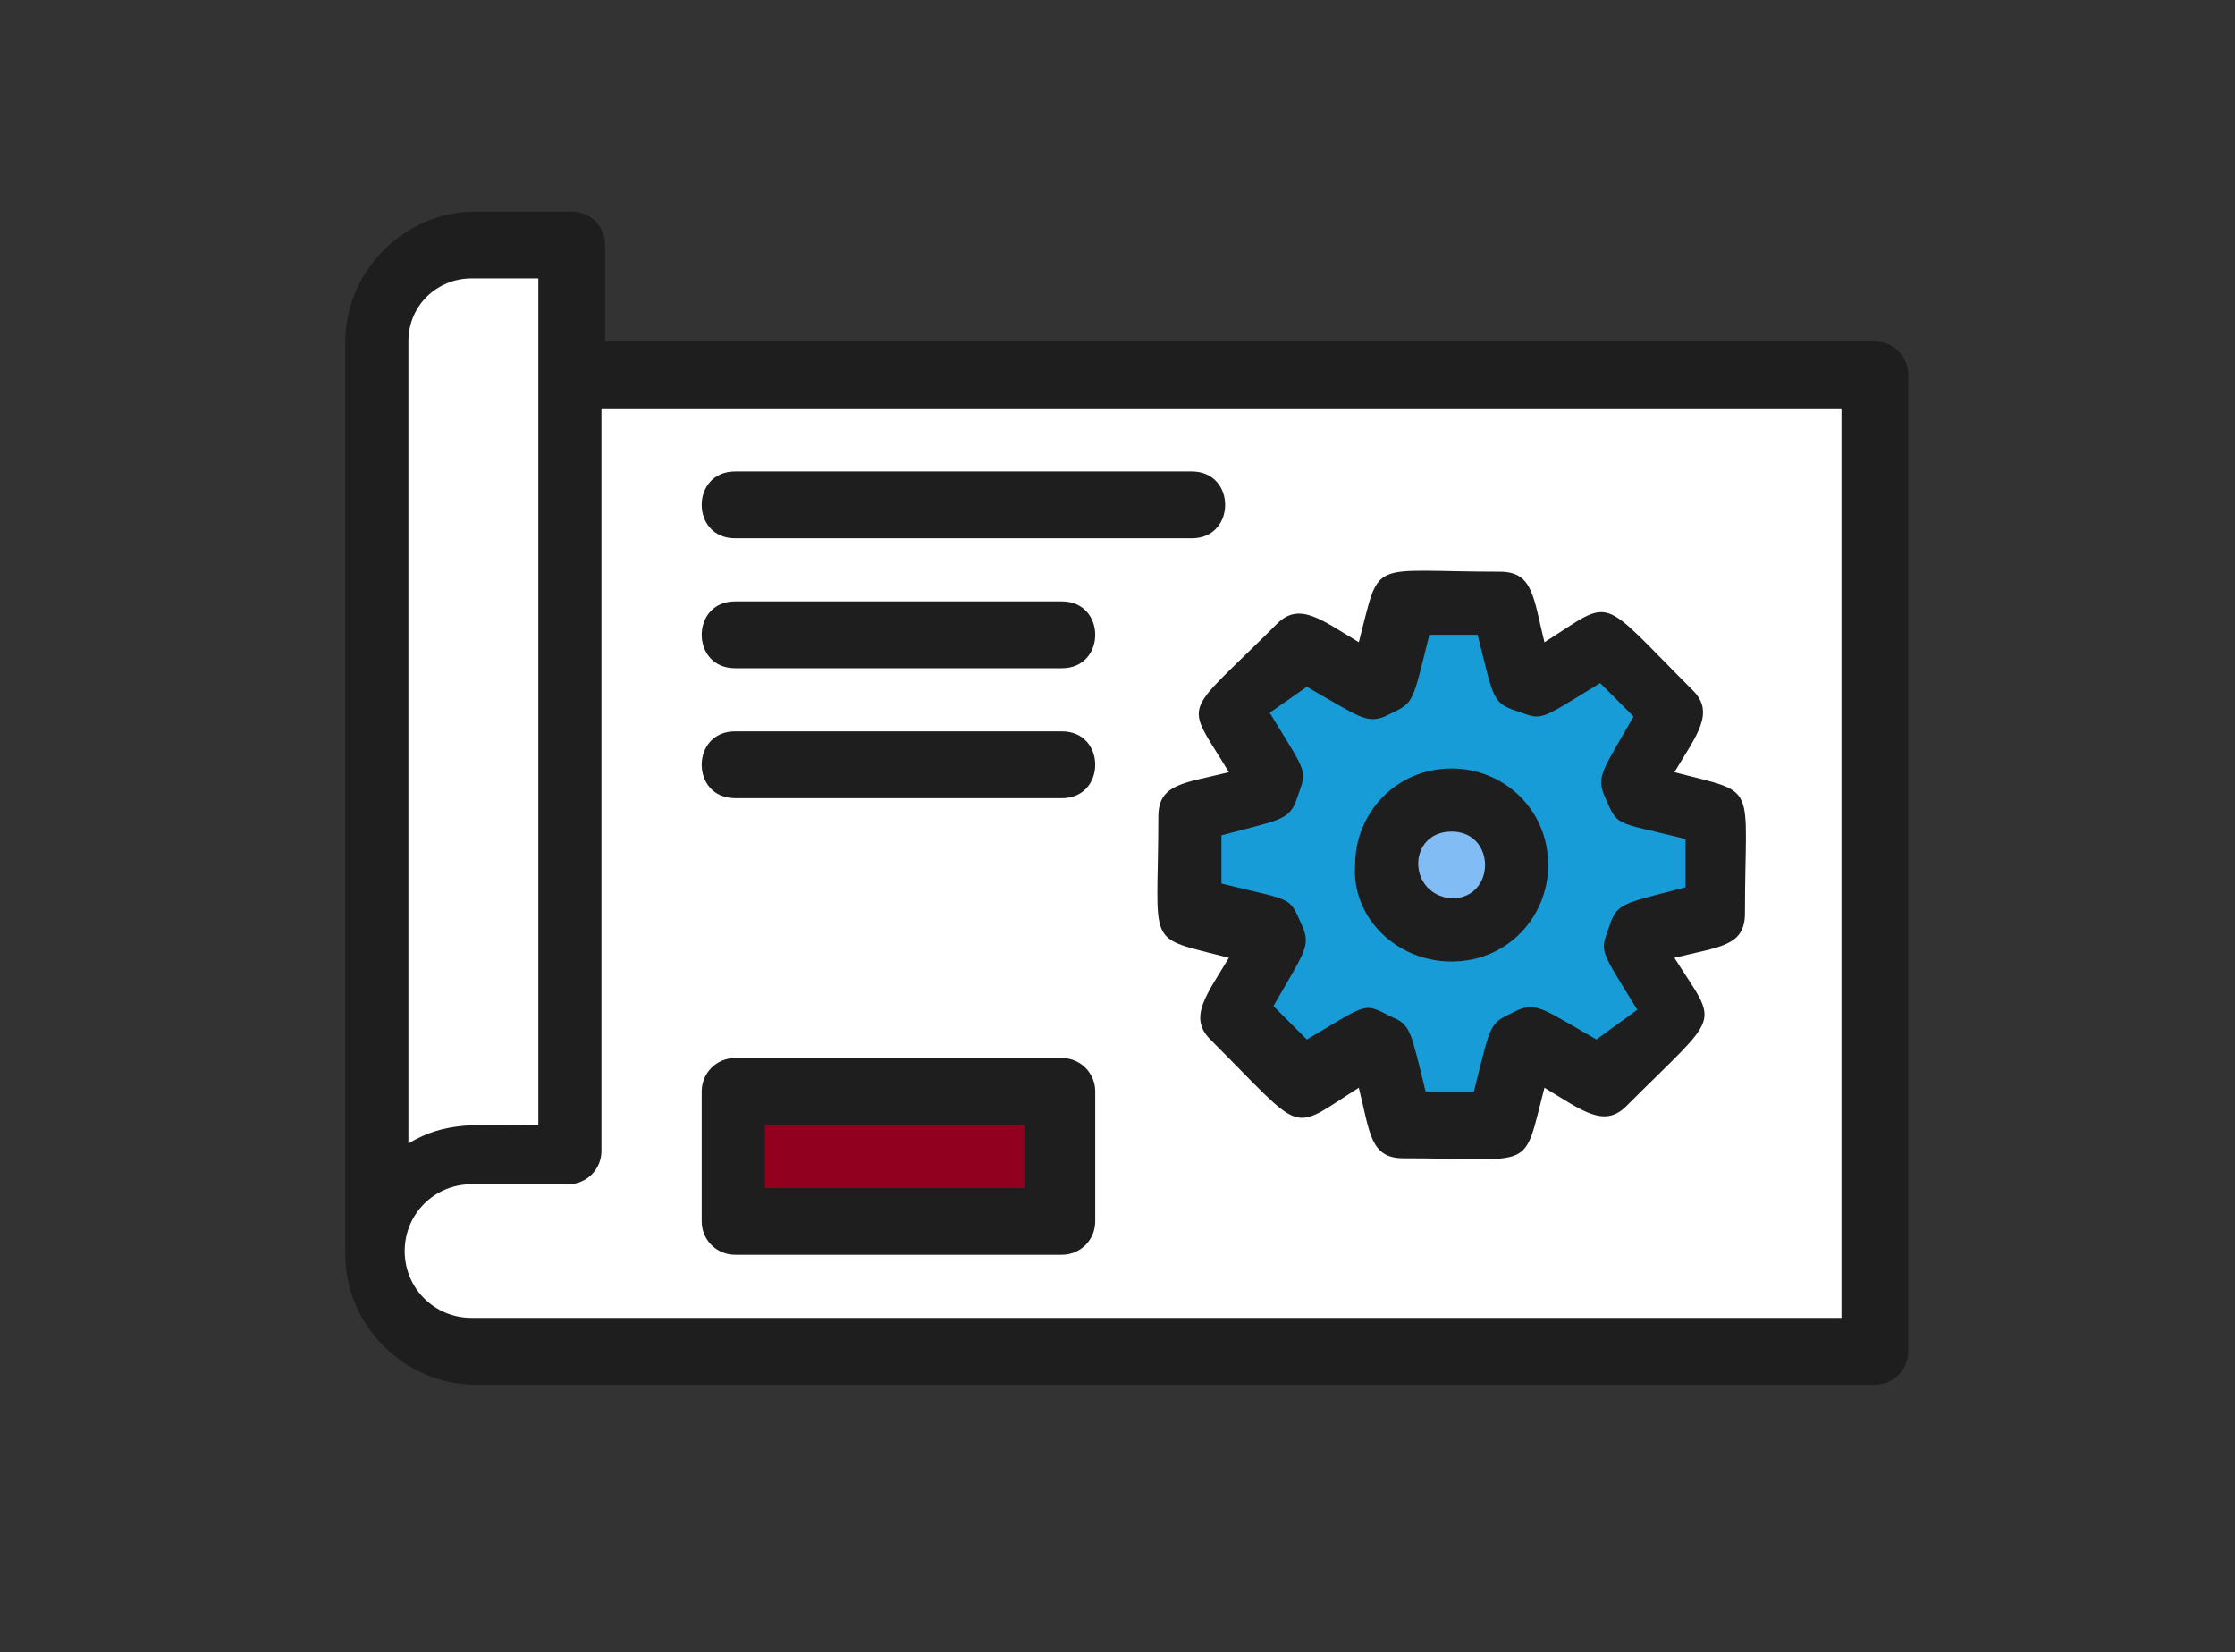 <?xml version="1.0" encoding="utf-8"?>
<!-- Generator: Adobe Illustrator 25.4.1, SVG Export Plug-In . SVG Version: 6.00 Build 0)  -->
<svg version="1.1" id="Ebene_1" xmlns="http://www.w3.org/2000/svg" xmlns:xlink="http://www.w3.org/1999/xlink" x="0px" y="0px"
	 viewBox="0 0 60.2 44.5" style="enable-background:new 0 0 60.2 44.5;" xml:space="preserve">
<rect x="0" y="0" width="60.2" height="44.5" fill="#333333" stroke="none"/>
<style type="text/css">
	.st0{fill:#FFFFFF;}
	.st1{fill:#189CD8;}
	.st2{fill:#91001E;}
	.st3{fill:#82BCF4;}
	.st4{fill:#1E1E1E;}
</style>
<g>
	<g>
		<path class="st0" d="M15.4,6.6v24.6h-2.6c-1.5,0-2.6,1.2-2.6,2.6V9.2c0-1.5,1.2-2.6,2.6-2.6H15.4z"/>
		<path class="st0" d="M50.5,10.1v26.3H12.7c-1.5,0-2.6-1.2-2.6-2.6c0-1.5,1.2-2.6,2.6-2.6h2.6V10.1H50.5z"/>
		<path class="st0" d="M50.5,10.1v24.6h-36c-1.7,0-3-1.7-2.5-3.4c0.5-0.2,0.8-0.1,3.4-0.1c0-6.6,0-11.6,0-21.1H50.5z"/>
		<path class="st1" d="M44,25.1c-0.2,0.5-0.4,0,1,2.2l-1.9,1.9c-2.2-1.3-1.7-1.2-2.2-1l-0.5,2.1h-2.6c-0.6-2.4-0.4-2-0.9-2.2
			L35,29.1l-1.9-1.9c1.3-2.2,1.2-1.7,1-2.2l-2.1-0.5v-2.6c2.4-0.6,2-0.4,2.2-0.9l-1.1-1.9l1.9-1.9c2.5,1.5,2,1.8,2.7-1.1h2.6
			l0.5,2.1c0.5,0.2,0,0.3,2.2-1l1.9,1.9l-1.1,1.9c0.2,0.5-0.2,0.3,2.2,0.9v2.6L44,25.1z"/>
		<rect x="19.8" y="29.4" class="st2" width="8.8" height="3.5"/>
		<circle class="st3" cx="39.1" cy="23.3" r="1.8"/>
	</g>
	<g>
		<path class="st4" d="M50.5,9.2H16.3V6.6c0-0.5-0.4-0.9-0.9-0.9h-2.6c-1.9,0-3.5,1.6-3.5,3.5v24.6c0,1.9,1.6,3.5,3.5,3.5h37.7
			c0.5,0,0.9-0.4,0.9-0.9V10.1C51.4,9.6,51,9.2,50.5,9.2z M12.7,7.5h1.8v22.8c-1.7,0-2.5-0.1-3.5,0.5V9.2C11,8.2,11.8,7.5,12.7,7.5z
			 M49.6,35.5H12.7c-1,0-1.8-0.8-1.8-1.8s0.8-1.8,1.8-1.8h2.6c0.5,0,0.9-0.4,0.9-0.9V11h33.4V35.5z"/>
		<path class="st4" d="M19.8,14.5h12.3c1.2,0,1.2-1.8,0-1.8H19.8C18.6,12.7,18.6,14.5,19.8,14.5z"/>
		<path class="st4" d="M19.8,18h8.8c1.2,0,1.2-1.8,0-1.8h-8.8C18.6,16.2,18.6,18,19.8,18z"/>
		<path class="st4" d="M19.8,21.5h8.8c1.2,0,1.2-1.8,0-1.8h-8.8C18.6,19.7,18.6,21.5,19.8,21.5z"/>
		<path class="st4" d="M33.1,20.8c-1.2,0.3-1.9,0.3-1.9,1.2c0,3.6-0.4,3.2,1.9,3.8c-0.6,1-1.1,1.6-0.5,2.2c2.6,2.6,2.1,2.5,4,1.3
			c0.3,1.2,0.3,1.9,1.2,1.9c3.6,0,3.2,0.4,3.8-1.9c1,0.6,1.6,1.1,2.2,0.5c2.6-2.6,2.5-2.1,1.3-4c1.2-0.3,1.9-0.3,1.9-1.2
			c0-3.6,0.4-3.2-1.9-3.8c0.6-1,1.1-1.6,0.5-2.2c-2.6-2.6-2.1-2.5-4-1.3c-0.3-1.2-0.3-1.9-1.2-1.9c-3.6,0-3.2-0.4-3.8,1.9
			c-1-0.6-1.6-1.1-2.2-0.5C31.8,19.4,31.9,18.8,33.1,20.8z M35.2,18.5c1.4,0.8,1.6,1,2.1,0.8c0.8-0.4,0.7-0.2,1.2-2.2h1.3
			c0.4,1.6,0.4,1.8,0.9,2c0.9,0.3,0.6,0.4,2.4-0.7l0.9,0.9c-0.8,1.4-1,1.6-0.8,2.1c0.4,0.9,0.2,0.7,2.2,1.2v1.3
			c-1.5,0.4-1.8,0.4-2,0.9c-0.3,0.9-0.4,0.6,0.7,2.4L43,28c-1.4-0.8-1.6-1-2.1-0.8c-0.8,0.4-0.7,0.2-1.2,2.2h-1.3
			c-0.4-1.6-0.4-1.8-0.9-2C36.7,27,36.9,27,35.2,28l-0.9-0.9c0.8-1.4,1-1.6,0.8-2.1c-0.4-0.9-0.2-0.7-2.2-1.2v-1.3
			c1.5-0.4,1.8-0.4,2-0.9c0.3-0.9,0.4-0.6-0.7-2.4L35.2,18.5z"/>
		<path class="st4" d="M39.1,25.9c1.5,0,2.6-1.2,2.6-2.6c0-1.5-1.2-2.6-2.6-2.6c-1.5,0-2.6,1.2-2.6,2.6
			C36.4,24.7,37.6,25.9,39.1,25.9z M39.1,22.4c1.2,0,1.2,1.8,0,1.8C37.9,24.1,37.9,22.4,39.1,22.4z"/>
		<path class="st4" d="M19.8,33.8h8.8c0.5,0,0.9-0.4,0.9-0.9v-3.5c0-0.5-0.4-0.9-0.9-0.9h-8.8c-0.5,0-0.9,0.4-0.9,0.9v3.5
			C18.9,33.4,19.3,33.8,19.8,33.8z M20.6,30.3h7V32h-7V30.3z"/>
	</g>
</g>
</svg>
